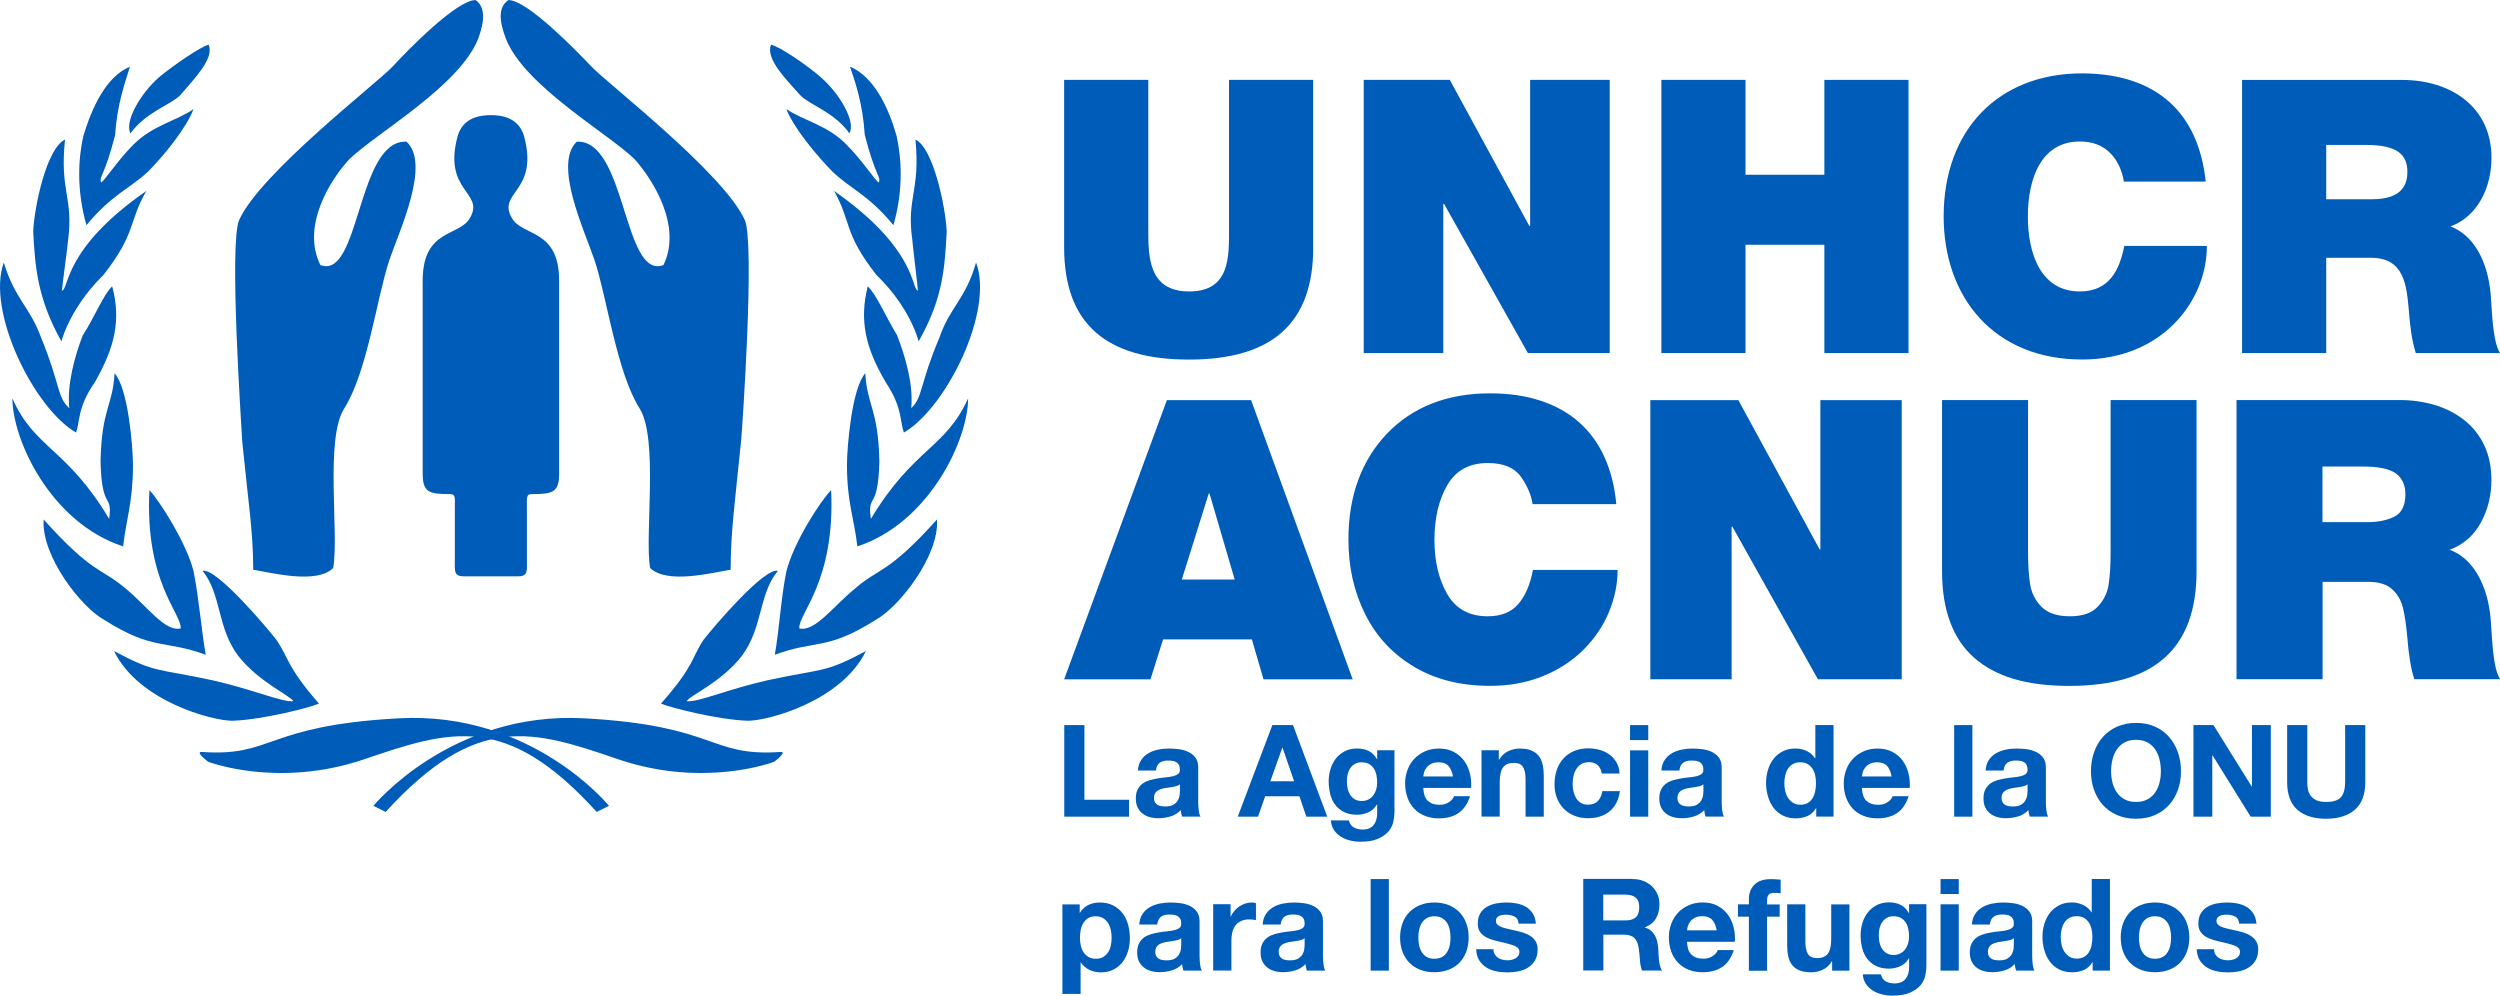 <?xml version="1.0" encoding="UTF-8"?>
<svg xmlns="http://www.w3.org/2000/svg" viewBox="0 0 387.12 154.17">
  <defs>
    <style>
      .cls-1 {
        fill: none;
      }

      .cls-2 {
        fill: #005cb9;
      }
    </style>
  </defs>
  <g id="Layer_2" data-name="Layer 2">
    <rect class="cls-1" x="38.78" y="20.89" width="309.56" height="112.38"/>
  </g>
  <g id="Layer_1" data-name="Layer 1">
    <g>
      <g>
        <path class="cls-2" d="M80.24,89.24c1.55,0,1.35-.88,1.35-2.53v-8.02c0-1.66-.15-2.18.79-2.18,3.3,0,4.2-.31,4.2-3.24v-29.81c0-8.12-5.73-6.77-7.34-9.74-2.3-4.01,4.29-4.01,1.89-12.7-.61-1.97-2.15-3.19-5.12-3.19s-4.53,1.21-5.13,3.19c-2.39,8.69,4.21,8.69,1.91,12.7-1.62,2.97-7.34,1.62-7.34,9.74v29.81c0,2.93.89,3.24,4.2,3.24.93,0,.78.52.78,2.18v8.02c0,1.65-.2,2.53,1.36,2.53h8.45"/>
        <path class="cls-2" d="M54.15,24.59c-2.93,3.12-7.56,10.4-4.54,16.45,6.15,2.37,5.68-19.48,13.34-19.1,3.78,3.5-1.13,13.81-2.66,18.34-1.89,5.59-3.4,17.31-6.99,22.98-3.02,4.73-.76,19.58-1.71,24.69-2.54,2.55-9.46.75-12.38.27,0-5.86-.77-10.49-1.7-19.85-.09-1.89-2.08-30.82-.47-34.32,3.31-7.29,21.37-21.18,23.84-23.83,2.16-2.36,9.82-10.21,12.76-10.21,2.07,1.42.85,4.73.38,6.05-2.93,7.28-15.61,14.47-19.87,18.54"/>
        <path class="cls-2" d="M98.21,24.59c2.83,3.12,7.47,10.4,4.53,16.45-6.24,2.37-5.76-19.48-13.43-19.1-3.68,3.5,1.23,13.81,2.75,18.34,1.89,5.59,3.41,17.31,6.99,22.98,2.94,4.73.76,19.58,1.61,24.69,2.66,2.55,9.46.75,12.48.27,0-5.86.67-10.49,1.61-19.85.19-1.89,2.17-30.82.57-34.32-3.31-7.29-21.37-21.18-23.82-23.83-2.26-2.36-9.84-10.21-12.77-10.21-2.16,1.42-.84,4.73-.37,6.05,2.93,7.28,15.6,14.47,19.86,18.54"/>
        <path class="cls-2" d="M27.88,14.78c-1.61,1.52-5.22,2.56-7.68,5.86-.95-1.79,1.51-6.14,4.45-8.7,2.17-1.81,6.45-4.74,7.66-5.02.95,2.18-2.45,5.5-4.44,7.86"/>
        <path class="cls-2" d="M22.86,26.63c-2.74,2.55-5.68,3.6-9.47,8.24-1.61-5.6-1.23-10.52-.48-13.84,1.33-4.35,3.51-9.19,7.21-10.7-.76,2.47-2,5.87-2.28,10.52-1.6,6.35-2.56,6.54-2.18,7.39.37,0,2.46-3.32,5.02-5.87,3.04-3.03,6.82-3.7,9.28-5.49-.37,1.23-2.55,5.11-7.1,9.76"/>
        <path class="cls-2" d="M9.51,52.87c-3.7-6.63-4.08-11.47-4.37-17.06.19-3.88,2.09-12.88,4.93-14.2-.85,8.14,1.34,8.9.47,15.63,0,.38-.95,7.39-.95,7.77,1.14-.19.1-6.45,13.07-15.44-2.83,4.93-1.51,6.44-6.63,12.99-5.96,5.87-6.81,11.64-6.52,10.33"/>
        <path class="cls-2" d="M14.72,59.13c-2.76,3.98-2.28,5.96-2.94,7.85-6.55-3.78-13.93-18.84-11.19-26.33,1.71,5.68,4.08,6.91,5.78,11.65,2.94,7.11,2.47,9.28,4.36,10.9-.38-3.7.85-8.06,2.09-11.28,1.8-2.75,3.21-6.35,4.55-7.58,1.42,5.22.37,9.48-2.65,14.79"/>
        <path class="cls-2" d="M20.59,72.01c0,5.78-1.05,8.34-1.52,12.6C7.79,80.92,1.92,68.03,1.92,61.69c3.42,7.77,8.43,7.67,14.98,18.66.56-4.17-1.15-1.05-1.33-8.91.18-8.25,1.89-8.53,2.17-13.64,2.09,2.27,2.85,11.37,2.85,14.21"/>
        <path class="cls-2" d="M29.96,88.4c.86,4.26,1.23,9.29,1.9,12.99-6.44-2.37-8.06-.57-15.73-5.41-3.51-1.9-9.76-9.85-9.37-15.54,7.57,8.44,8.9,7.49,12.59,10.61,3.41,2.75,6.15,6.83,8.63,6.26.18-2.28-5.59-7.21-4.84-21.41,1.52,1.6,5.68,8.05,6.82,12.5"/>
        <path class="cls-2" d="M42.75,99.01c1.99,2.84,1.52,4.07,6.64,9.94-1.24.57-8.53,2.47-13.37,2.66-3.21,0-14.58-3.03-18.37-10.8,6.53,3.5,6.63,2.65,15.34,4.55,6.26,1.42,10.71,3.41,12.42,3.22-.38-.85-5.2-2.84-8.52-7.01-3.32-4.45-2.56-9.47-5.51-13.17,2-.57,9.76,8.53,11.37,10.62"/>
        <path class="cls-2" d="M123.95,14.78c1.52,1.52,5.21,2.56,7.58,5.86,1.04-1.79-1.51-6.14-4.45-8.7-2.07-1.81-6.35-4.74-7.68-5.02-.94,2.18,2.47,5.5,4.55,7.86"/>
        <path class="cls-2" d="M128.97,26.63c2.65,2.55,5.59,3.6,9.37,8.24,1.62-5.6,1.23-10.52.49-13.84-1.23-4.35-3.51-9.19-7.21-10.7.86,2.47,1.99,5.87,2.28,10.52,1.61,6.35,2.56,6.54,2.18,7.39-.38,0-2.46-3.32-5.03-5.87-2.93-3.03-6.73-3.7-9.28-5.49.38,1.23,2.65,5.11,7.2,9.76"/>
        <path class="cls-2" d="M142.24,52.87c3.79-6.63,4.06-11.47,4.36-17.06-.2-3.88-2.09-12.88-4.84-14.2.76,8.14-1.42,8.9-.48,15.63,0,.38.86,7.39.86,7.77-1.04-.19-.1-6.45-12.98-15.44,2.75,4.93,1.42,6.44,6.54,12.99,6.06,5.87,6.82,11.64,6.54,10.33"/>
        <path class="cls-2" d="M137.11,59.13c2.66,3.98,2.19,5.96,2.85,7.85,6.54-3.78,14.02-18.84,11.18-26.33-1.61,5.68-4.07,6.91-5.68,11.65-3.03,7.11-2.57,9.28-4.36,10.9.37-3.7-.95-8.06-2.18-11.28-1.7-2.75-3.21-6.35-4.55-7.58-1.32,5.22-.38,9.48,2.75,14.79"/>
        <path class="cls-2" d="M131.15,72.01c0,5.78,1.13,8.34,1.61,12.6,11.19-3.69,17.15-16.58,17.15-22.92-3.51,7.77-8.44,7.67-15.06,18.66-.57-4.17,1.13-1.05,1.32-8.91-.19-8.25-1.89-8.53-2.18-13.64-2.07,2.27-2.84,11.37-2.84,14.21"/>
        <path class="cls-2" d="M121.78,88.4c-.86,4.26-1.14,9.29-1.8,12.99,6.35-2.37,7.96-.57,15.63-5.41,3.51-1.9,9.86-9.85,9.48-15.54-7.58,8.44-9,7.49-12.59,10.61-3.42,2.75-6.26,6.83-8.73,6.26-.19-2.28,5.59-7.21,4.93-21.41-1.61,1.6-5.78,8.05-6.91,12.5"/>
        <path class="cls-2" d="M108.98,99.01c-1.9,2.84-1.43,4.07-6.63,9.94,1.32.57,8.53,2.47,13.46,2.66,3.12,0,14.5-3.03,18.28-10.8-6.52,3.5-6.63,2.65-15.34,4.55-6.26,1.42-10.61,3.41-12.41,3.22.37-.85,5.29-2.84,8.53-7.01,3.31-4.45,2.55-9.47,5.58-13.17-2.07-.57-9.84,8.53-11.46,10.62"/>
        <path class="cls-2" d="M59.72,125.73l-1.9-.95s12.05-14.69,32.69-13.55c20.65,1.14,19.24,5.97,30.31,5.21,1.23-.09-.94,1.52-.94,1.52,0,0-10.8,4.16-24.16-.39-13.27-4.55-21.89-7.3-36,8.15"/>
        <path class="cls-2" d="M92.39,125.73l1.91-.95s-11.94-14.69-32.59-13.55c-20.75,1.14-19.33,5.97-30.41,5.21-1.23-.09.94,1.52.94,1.52,0,0,10.79,4.16,24.16-.39,13.35-4.55,21.98-7.3,35.99,8.15"/>
      </g>
      <g>
        <path class="cls-2" d="M203.35,38.32c0,11.73-6.34,17.36-19.25,17.36s-19.32-5.63-19.32-17.36V12.37h13.03v23.04c0,4.32,0,9.72,6.34,9.72s6.16-5.4,6.16-9.72V12.37h13.03v25.94"/>
        <polygon class="cls-2" points="211.17 12.37 224.5 12.37 236.82 35 236.94 35 236.94 12.37 249.26 12.37 249.26 54.67 236.59 54.67 223.61 31.57 223.49 31.57 223.49 54.67 211.17 54.67 211.17 12.37"/>
        <polygon class="cls-2" points="257.26 12.37 270.29 12.37 270.29 27.06 282.5 27.06 282.5 12.37 295.53 12.37 295.53 54.67 282.5 54.67 282.5 37.9 270.29 37.9 270.29 54.67 257.26 54.67 257.26 12.37"/>
        <path class="cls-2" d="M328.88,28.13c-.24-1.54-1.42-6.22-6.82-6.22-6.1,0-8.05,5.92-8.05,11.61s1.95,11.61,8.05,11.61c4.39,0,6.11-3.08,6.88-7.05h12.79c0,8.53-6.93,17.59-19.31,17.59-13.68,0-21.45-9.66-21.45-22.16,0-13.33,8.41-22.15,21.45-22.15,11.61.06,18.01,6.16,19.13,16.76h-12.67"/>
        <path class="cls-2" d="M360.22,22.44h6.1c4.98,0,6.46,1.54,6.46,4.21,0,3.79-3.32,4.21-5.75,4.21h-6.82v-8.41ZM347.18,54.67h13.03v-14.75h6.94c5.15,0,5.5,4.21,5.86,8.24.17,2.19.41,4.38,1.07,6.51h13.03c-1.19-1.95-1.24-6.99-1.43-9.06-.47-5.27-2.66-9.18-6.22-10.55,4.33-1.6,6.34-6.22,6.34-10.6,0-8-6.4-12.08-13.8-12.08h-24.82v42.29"/>
      </g>
      <g>
        <path class="cls-2" d="M167.92,112.28v11.56h6.91v2.62h-10.03v-14.18h3.12Z"/>
        <path class="cls-2" d="M176.2,119.35c.04-.66.21-1.21.5-1.65.29-.44.66-.79,1.11-1.05.45-.27.96-.45,1.52-.57s1.13-.17,1.7-.17c.52,0,1.04.04,1.57.11.53.07,1.01.22,1.45.43.44.21.79.51,1.07.88.28.38.42.88.42,1.5v5.34c0,.46.03.91.08,1.33.05.42.14.74.28.95h-2.86c-.05-.16-.1-.32-.13-.49-.03-.17-.06-.33-.07-.51-.45.46-.98.79-1.59.97-.61.18-1.23.28-1.87.28-.49,0-.95-.06-1.37-.18-.42-.12-.79-.3-1.11-.56-.32-.25-.57-.57-.75-.95-.18-.38-.27-.84-.27-1.37,0-.58.1-1.06.31-1.44.21-.38.47-.68.79-.9.32-.23.7-.39,1.11-.51.42-.11.84-.2,1.26-.27.42-.07.84-.12,1.25-.16.41-.04.77-.1,1.09-.18.32-.08.57-.2.75-.35.19-.15.27-.37.26-.67,0-.3-.05-.55-.15-.72-.1-.18-.23-.32-.4-.42-.17-.1-.36-.17-.58-.2-.22-.03-.45-.05-.71-.05-.56,0-.99.12-1.31.36s-.5.64-.56,1.19h-2.82ZM182.72,121.44c-.12.11-.27.19-.45.25-.18.06-.37.11-.58.15-.21.04-.42.07-.65.1-.23.03-.45.06-.67.1-.21.04-.42.09-.63.16-.21.07-.38.16-.54.27-.15.11-.27.25-.37.43-.09.17-.14.39-.14.66s.05.46.14.64c.09.17.22.31.38.41.16.1.34.17.56.21.21.04.43.06.66.06.56,0,.99-.09,1.29-.28.3-.19.53-.41.67-.67.15-.26.23-.52.27-.78.03-.26.05-.48.05-.64v-1.05Z"/>
        <path class="cls-2" d="M200.22,112.28l5.3,14.18h-3.24l-1.07-3.16h-5.3l-1.11,3.16h-3.14l5.36-14.18h3.2ZM200.39,120.98l-1.79-5.2h-.04l-1.85,5.2h3.67Z"/>
        <path class="cls-2" d="M215.76,127.22c-.11.53-.35,1.02-.72,1.48-.37.46-.91.84-1.61,1.16s-1.64.48-2.82.48c-.5,0-1.02-.06-1.54-.19s-1-.32-1.43-.59c-.43-.26-.79-.61-1.07-1.02-.28-.42-.45-.92-.49-1.5h2.8c.13.53.39.9.77,1.1.38.2.83.31,1.33.31.79,0,1.37-.24,1.74-.72.36-.48.54-1.08.53-1.81v-1.35h-.04c-.31.54-.74.94-1.3,1.2-.56.26-1.16.39-1.78.39-.77,0-1.43-.14-1.99-.41-.56-.27-1.01-.64-1.37-1.11-.36-.47-.62-1.02-.78-1.65-.16-.63-.25-1.29-.25-2,0-.66.1-1.3.29-1.92.19-.62.47-1.16.84-1.63.37-.47.83-.84,1.38-1.12.55-.28,1.18-.42,1.9-.42.68,0,1.27.13,1.78.38.51.25.94.68,1.28,1.27h.04v-1.37h2.68v9.61c0,.41-.06.88-.17,1.41ZM211.9,123.8c.31-.16.56-.37.75-.64.2-.27.35-.57.45-.9.1-.34.15-.69.15-1.06,0-.42-.04-.82-.12-1.2-.08-.38-.21-.71-.4-1-.19-.29-.43-.52-.74-.7-.31-.17-.69-.26-1.15-.26-.4,0-.74.08-1.02.24-.29.16-.52.37-.71.65-.19.27-.33.58-.42.93-.09.35-.13.72-.13,1.1s.04.74.11,1.1c.07.36.2.69.38.98.18.29.41.53.71.71.29.19.66.28,1.09.28.4,0,.75-.08,1.05-.24Z"/>
        <path class="cls-2" d="M221.1,124c.42.41,1.03.62,1.83.62.57,0,1.06-.14,1.47-.43.41-.28.66-.59.75-.9h2.48c-.4,1.23-1.01,2.11-1.83,2.64-.82.53-1.81.79-2.98.79-.81,0-1.54-.13-2.18-.39-.65-.26-1.2-.63-1.65-1.1-.45-.48-.8-1.05-1.04-1.71-.24-.66-.37-1.39-.37-2.18s.13-1.48.38-2.15c.25-.66.61-1.23,1.07-1.72.46-.48,1.02-.86,1.66-1.14.64-.28,1.35-.42,2.13-.42.87,0,1.64.17,2.28.51s1.18.79,1.6,1.36c.42.57.72,1.22.9,1.95.19.73.25,1.49.2,2.28h-7.41c.04.91.27,1.58.69,1.99ZM224.29,118.6c-.34-.37-.85-.56-1.54-.56-.45,0-.82.08-1.12.23-.3.15-.54.34-.72.57-.18.22-.31.46-.38.71-.07.25-.12.48-.13.68h4.59c-.13-.71-.37-1.26-.7-1.63Z"/>
        <path class="cls-2" d="M232.09,116.19v1.43h.06c.36-.6.82-1.03,1.39-1.3.57-.27,1.15-.41,1.75-.41.75,0,1.37.1,1.86.31.48.21.86.49,1.14.85.28.36.47.81.59,1.33.11.52.17,1.1.17,1.74v6.32h-2.82v-5.8c0-.85-.13-1.48-.4-1.9-.26-.42-.74-.63-1.41-.63-.77,0-1.32.23-1.67.69-.34.46-.52,1.21-.52,2.25v5.38h-2.82v-10.27h2.68Z"/>
        <path class="cls-2" d="M245.93,118.04c-.45,0-.83.1-1.13.31-.31.21-.55.47-.75.79-.19.32-.33.68-.41,1.07-.08.39-.12.78-.12,1.16s.04.75.12,1.13c.08.38.21.73.39,1.04.18.31.42.57.73.76.3.2.67.3,1.11.3.67,0,1.2-.19,1.56-.57.36-.38.59-.88.69-1.52h2.72c-.19,1.36-.72,2.4-1.59,3.12-.87.71-1.99,1.07-3.36,1.07-.77,0-1.47-.13-2.11-.39-.64-.26-1.19-.62-1.64-1.08-.45-.46-.8-1.02-1.05-1.66-.25-.64-.38-1.35-.38-2.12s.12-1.53.35-2.22c.23-.68.57-1.27,1.02-1.77.45-.5,1-.88,1.65-1.16.65-.28,1.39-.42,2.23-.42.61,0,1.19.08,1.76.24.56.16,1.07.4,1.51.73.44.32.8.73,1.08,1.21.28.48.44,1.06.48,1.72h-2.76c-.19-1.18-.88-1.77-2.09-1.77Z"/>
        <path class="cls-2" d="M252.41,114.6v-2.32h2.82v2.32h-2.82ZM255.23,116.19v10.27h-2.82v-10.27h2.82Z"/>
        <path class="cls-2" d="M257.26,119.35c.04-.66.21-1.21.5-1.65.29-.44.66-.79,1.11-1.05.45-.27.96-.45,1.52-.57.56-.11,1.13-.17,1.7-.17.52,0,1.04.04,1.57.11.53.07,1.01.22,1.45.43.44.21.79.51,1.07.88.28.38.42.88.42,1.5v5.34c0,.46.03.91.08,1.33.05.42.14.74.28.95h-2.86c-.05-.16-.1-.32-.13-.49-.03-.17-.06-.33-.07-.51-.45.46-.98.79-1.59.97-.61.18-1.23.28-1.87.28-.49,0-.95-.06-1.37-.18-.42-.12-.79-.3-1.11-.56-.32-.25-.57-.57-.75-.95-.18-.38-.27-.84-.27-1.37,0-.58.1-1.06.31-1.44.21-.38.47-.68.79-.9.32-.23.7-.39,1.11-.51.42-.11.84-.2,1.26-.27.42-.07.84-.12,1.25-.16.41-.04.77-.1,1.09-.18.32-.08.57-.2.75-.35.19-.15.27-.37.26-.67,0-.3-.05-.55-.15-.72-.1-.18-.23-.32-.4-.42-.17-.1-.36-.17-.58-.2-.22-.03-.45-.05-.71-.05-.56,0-.99.12-1.31.36s-.5.64-.56,1.19h-2.82ZM263.78,121.44c-.12.11-.27.19-.45.25-.18.06-.37.11-.58.15-.21.04-.42.07-.65.1-.22.03-.45.06-.67.1-.21.04-.42.09-.63.16-.21.07-.38.16-.54.27-.15.11-.27.25-.37.43-.09.17-.14.39-.14.66s.05.46.14.64c.09.17.22.31.38.41.16.1.34.17.56.21.21.04.43.06.66.06.56,0,.99-.09,1.29-.28.3-.19.53-.41.67-.67.15-.26.23-.52.27-.78.03-.26.05-.48.05-.64v-1.05Z"/>
        <path class="cls-2" d="M281.2,125.15c-.33.56-.76.96-1.3,1.2-.54.24-1.14.37-1.82.37-.77,0-1.44-.15-2.03-.45-.58-.3-1.06-.7-1.44-1.21-.38-.51-.66-1.1-.85-1.76-.19-.66-.29-1.35-.29-2.07s.1-1.35.29-2c.19-.64.48-1.21.85-1.7.38-.49.85-.88,1.42-1.18.57-.3,1.23-.45,1.99-.45.61,0,1.19.13,1.74.39.55.26.98.64,1.3,1.14h.04v-5.16h2.82v14.18h-2.68v-1.31h-.04ZM281.08,120.08c-.08-.39-.22-.74-.41-1.03-.19-.3-.44-.54-.74-.73-.31-.18-.69-.28-1.15-.28s-.85.09-1.17.28c-.32.19-.57.43-.76.74-.19.3-.33.65-.42,1.04-.09.39-.13.8-.13,1.22,0,.4.05.79.14,1.19.09.4.24.75.45,1.06s.46.56.77.75c.31.19.68.29,1.12.29.46,0,.85-.09,1.16-.28.31-.19.56-.43.74-.75.19-.31.32-.67.4-1.06.08-.4.12-.81.12-1.23s-.04-.83-.12-1.22Z"/>
        <path class="cls-2" d="M289.02,124c.42.41,1.03.62,1.83.62.57,0,1.06-.14,1.47-.43.41-.28.66-.59.75-.9h2.48c-.4,1.23-1.01,2.11-1.83,2.64-.82.53-1.81.79-2.98.79-.81,0-1.54-.13-2.18-.39-.65-.26-1.2-.63-1.65-1.1-.45-.48-.8-1.05-1.04-1.71-.24-.66-.37-1.39-.37-2.18s.13-1.48.38-2.15c.25-.66.61-1.23,1.07-1.72.46-.48,1.02-.86,1.66-1.14.64-.28,1.35-.42,2.13-.42.87,0,1.64.17,2.28.51.65.34,1.18.79,1.6,1.36.42.57.72,1.22.9,1.95.19.73.25,1.49.2,2.28h-7.41c.04.91.27,1.58.69,1.99ZM292.21,118.6c-.34-.37-.85-.56-1.54-.56-.45,0-.82.08-1.12.23-.3.15-.54.34-.72.57-.18.22-.31.46-.38.71-.07.25-.12.48-.13.68h4.59c-.13-.71-.37-1.26-.7-1.63Z"/>
        <path class="cls-2" d="M305.42,112.28v14.18h-2.82v-14.18h2.82Z"/>
        <path class="cls-2" d="M307.46,119.35c.04-.66.21-1.21.5-1.65.29-.44.66-.79,1.11-1.05.45-.27.96-.45,1.52-.57s1.13-.17,1.7-.17c.52,0,1.04.04,1.57.11.53.07,1.01.22,1.45.43.44.21.79.51,1.07.88.28.38.42.88.42,1.5v5.34c0,.46.03.91.08,1.33.05.42.14.74.28.95h-2.86c-.05-.16-.1-.32-.13-.49-.03-.17-.06-.33-.07-.51-.45.46-.98.79-1.59.97-.61.18-1.23.28-1.87.28-.49,0-.95-.06-1.37-.18-.42-.12-.79-.3-1.11-.56-.32-.25-.57-.57-.75-.95-.18-.38-.27-.84-.27-1.37,0-.58.1-1.06.31-1.44.21-.38.47-.68.79-.9.32-.23.7-.39,1.11-.51.42-.11.84-.2,1.26-.27.42-.07.84-.12,1.25-.16.41-.04.77-.1,1.09-.18.32-.08.57-.2.75-.35.19-.15.27-.37.26-.67,0-.3-.05-.55-.15-.72-.1-.18-.23-.32-.4-.42-.17-.1-.36-.17-.58-.2-.22-.03-.45-.05-.71-.05-.56,0-.99.12-1.31.36s-.5.64-.56,1.19h-2.82ZM313.97,121.44c-.12.11-.27.19-.45.25-.18.06-.37.11-.58.15-.21.04-.42.07-.65.1-.23.03-.45.06-.67.1-.21.04-.42.09-.63.16-.21.07-.38.16-.54.27-.15.11-.27.25-.37.43-.09.17-.14.39-.14.66s.05.46.14.64c.09.17.22.31.38.41.16.1.34.17.56.21.21.04.43.06.66.06.56,0,.99-.09,1.29-.28.3-.19.53-.41.67-.67.15-.26.23-.52.27-.78.03-.26.05-.48.05-.64v-1.05Z"/>
        <path class="cls-2" d="M324.26,116.48c.32-.91.77-1.7,1.37-2.37.6-.68,1.33-1.2,2.19-1.59.87-.38,1.84-.58,2.93-.58s2.08.19,2.94.58c.86.38,1.59.91,2.18,1.59.59.68,1.05,1.47,1.37,2.37.32.91.48,1.89.48,2.95s-.16,2-.48,2.89c-.32.89-.77,1.67-1.37,2.33-.6.66-1.32,1.18-2.18,1.56-.86.38-1.84.57-2.94.57s-2.06-.19-2.93-.57c-.87-.38-1.6-.9-2.19-1.56-.6-.66-1.05-1.44-1.37-2.33-.32-.89-.48-1.86-.48-2.89s.16-2.04.48-2.95ZM327.11,121.17c.14.56.36,1.07.67,1.52.3.45.7.81,1.19,1.08.49.27,1.09.41,1.79.41s1.3-.14,1.79-.41c.49-.27.89-.63,1.19-1.08.3-.45.53-.96.66-1.52.14-.56.21-1.14.21-1.74s-.07-1.23-.21-1.81c-.14-.58-.36-1.1-.66-1.56-.31-.46-.7-.82-1.19-1.09-.49-.27-1.09-.41-1.79-.41s-1.3.14-1.79.41c-.49.27-.89.64-1.19,1.09-.31.46-.53.98-.67,1.56-.14.58-.21,1.19-.21,1.81s.07,1.17.21,1.74Z"/>
        <path class="cls-2" d="M342.75,112.28l5.92,9.51h.04v-9.51h2.92v14.18h-3.12l-5.9-9.49h-.04v9.49h-2.92v-14.18h3.1Z"/>
        <path class="cls-2" d="M364.65,125.38c-1.07.93-2.56,1.4-4.45,1.4s-3.41-.46-4.46-1.39c-1.05-.93-1.58-2.36-1.58-4.29v-8.82h3.12v8.82c0,.38.03.76.1,1.13.07.37.21.7.42.98.21.29.51.52.88.7.38.18.88.27,1.52.27,1.11,0,1.88-.25,2.3-.75.42-.5.64-1.27.64-2.33v-8.82h3.12v8.82c0,1.92-.54,3.35-1.61,4.28Z"/>
        <path class="cls-2" d="M167.19,140.03v1.31h.04c.34-.56.78-.96,1.31-1.21.53-.25,1.11-.38,1.75-.38.81,0,1.5.15,2.09.46.58.31,1.07.71,1.45,1.21s.67,1.09.85,1.76c.19.67.28,1.37.28,2.1,0,.69-.09,1.35-.28,1.99-.19.64-.47,1.2-.84,1.69-.38.49-.85.88-1.41,1.17-.56.29-1.22.44-1.98.44-.64,0-1.22-.13-1.76-.39-.54-.26-.98-.64-1.32-1.14h-.04v4.87h-2.82v-13.86h2.68ZM170.85,148.17c.31-.19.56-.43.75-.73.19-.3.33-.65.41-1.04.08-.4.12-.8.12-1.21s-.04-.81-.13-1.21c-.09-.4-.23-.75-.43-1.06-.2-.31-.45-.56-.76-.75-.31-.19-.69-.29-1.14-.29s-.85.1-1.16.29c-.31.19-.56.44-.75.75-.19.31-.33.66-.41,1.05-.08.4-.12.81-.12,1.23s.04.81.13,1.21c.09.4.22.75.42,1.04.19.3.45.54.76.73.32.19.7.28,1.15.28s.85-.09,1.16-.28Z"/>
        <path class="cls-2" d="M176.41,143.19c.04-.66.21-1.21.5-1.65.29-.44.66-.79,1.11-1.05.45-.27.96-.45,1.52-.57.56-.11,1.13-.17,1.7-.17.52,0,1.04.04,1.57.11.53.07,1.01.22,1.45.43.44.21.79.51,1.07.88.28.38.42.88.42,1.5v5.34c0,.46.03.91.08,1.33.05.42.14.74.28.95h-2.86c-.05-.16-.1-.32-.13-.49-.03-.17-.06-.33-.07-.51-.45.46-.98.79-1.59.97-.61.18-1.23.28-1.87.28-.49,0-.95-.06-1.37-.18-.42-.12-.79-.3-1.11-.56s-.57-.57-.75-.95c-.18-.38-.27-.84-.27-1.37,0-.58.1-1.06.31-1.44.21-.38.47-.68.79-.9.32-.22.7-.39,1.11-.51.42-.11.84-.2,1.26-.27.42-.07.84-.12,1.25-.16.41-.04.77-.1,1.09-.18.32-.08.57-.2.75-.35.19-.15.27-.37.26-.67,0-.3-.05-.55-.15-.72-.1-.18-.23-.32-.4-.42-.17-.1-.36-.17-.58-.2-.22-.03-.45-.05-.71-.05-.56,0-.99.12-1.31.36-.32.24-.5.64-.56,1.19h-2.82ZM182.92,145.27c-.12.11-.27.19-.45.25-.18.06-.37.11-.58.15-.21.04-.42.07-.65.1-.23.03-.45.06-.67.1-.21.04-.42.09-.63.16-.21.07-.38.16-.54.27-.15.11-.27.25-.37.43-.09.17-.14.39-.14.66s.05.46.14.64c.09.17.22.31.38.41.16.1.34.17.56.21.21.04.43.06.66.06.56,0,.99-.09,1.29-.28.3-.19.53-.41.67-.67.15-.26.23-.52.27-.78.03-.27.05-.48.05-.64v-1.05Z"/>
        <path class="cls-2" d="M190.55,140.03v1.91h.04c.13-.32.31-.61.54-.88.23-.27.48-.5.77-.7.29-.19.6-.34.93-.45.33-.11.67-.16,1.03-.16.19,0,.39.03.62.1v2.62c-.13-.03-.29-.05-.48-.07-.19-.02-.36-.03-.54-.03-.52,0-.95.09-1.31.26-.36.17-.65.41-.86.7-.22.3-.37.65-.47,1.04-.09.4-.14.83-.14,1.29v4.63h-2.82v-10.27h2.68Z"/>
        <path class="cls-2" d="M195.52,143.19c.04-.66.21-1.21.5-1.65.29-.44.66-.79,1.11-1.05.45-.27.96-.45,1.52-.57.56-.11,1.13-.17,1.7-.17.52,0,1.04.04,1.57.11.53.07,1.01.22,1.45.43.44.21.79.51,1.07.88.28.38.42.88.42,1.5v5.34c0,.46.03.91.08,1.33.05.42.14.74.28.95h-2.86c-.05-.16-.1-.32-.13-.49-.03-.17-.06-.33-.07-.51-.45.46-.98.79-1.59.97-.61.18-1.23.28-1.87.28-.49,0-.95-.06-1.37-.18-.42-.12-.79-.3-1.11-.56s-.57-.57-.75-.95c-.18-.38-.27-.84-.27-1.37,0-.58.1-1.06.31-1.44.21-.38.47-.68.79-.9.32-.22.7-.39,1.11-.51.42-.11.84-.2,1.26-.27.42-.07.84-.12,1.25-.16.41-.04.77-.1,1.09-.18.32-.08.57-.2.75-.35.19-.15.27-.37.26-.67,0-.3-.05-.55-.15-.72-.1-.18-.23-.32-.4-.42-.17-.1-.36-.17-.58-.2-.22-.03-.45-.05-.71-.05-.56,0-.99.12-1.31.36-.32.24-.5.64-.56,1.19h-2.82ZM202.03,145.27c-.12.11-.27.19-.45.25-.18.06-.37.11-.58.15-.21.04-.42.07-.65.1-.23.03-.45.06-.67.1-.21.04-.42.09-.63.16-.21.07-.38.16-.54.27-.15.11-.27.25-.37.43-.09.17-.14.39-.14.66s.05.46.14.64c.09.17.22.31.38.41.16.1.34.17.56.21.21.04.43.06.66.06.56,0,.99-.09,1.29-.28.3-.19.53-.41.67-.67.15-.26.23-.52.27-.78.03-.27.05-.48.05-.64v-1.05Z"/>
        <path class="cls-2" d="M215.06,136.12v14.18h-2.82v-14.18h2.82Z"/>
        <path class="cls-2" d="M217.18,142.94c.25-.67.61-1.24,1.07-1.71.46-.47,1.02-.83,1.67-1.09.65-.26,1.38-.39,2.18-.39s1.54.13,2.19.39c.66.26,1.21.62,1.68,1.09.46.47.82,1.04,1.07,1.71.25.67.38,1.41.38,2.23s-.13,1.56-.38,2.22-.61,1.23-1.07,1.7c-.46.47-1.02.83-1.68,1.08-.66.25-1.39.38-2.19.38s-1.54-.13-2.18-.38c-.65-.25-1.2-.61-1.67-1.08-.46-.47-.82-1.04-1.07-1.7-.25-.66-.38-1.4-.38-2.22s.13-1.57.38-2.23ZM219.75,146.38c.08.39.22.74.41,1.05.19.31.45.56.76.75.32.19.72.28,1.19.28s.88-.09,1.2-.28c.32-.19.58-.43.77-.75.19-.31.33-.66.41-1.05.08-.39.12-.79.12-1.2s-.04-.81-.12-1.21c-.08-.4-.22-.75-.41-1.05-.19-.3-.45-.55-.77-.75-.32-.19-.73-.29-1.2-.29s-.87.1-1.19.29c-.32.19-.57.44-.76.75-.19.31-.33.66-.41,1.05-.08.4-.12.8-.12,1.21s.04.81.12,1.2Z"/>
        <path class="cls-2" d="M231.44,147.75c.13.22.29.4.49.54.2.14.43.24.69.31.26.07.53.1.8.1.2,0,.41-.02.63-.07.22-.05.42-.12.6-.22.18-.1.33-.23.45-.4.12-.17.18-.37.18-.63,0-.42-.28-.74-.84-.95-.56-.21-1.35-.42-2.35-.64-.41-.09-.81-.2-1.2-.33-.39-.13-.74-.29-1.04-.5-.31-.2-.55-.46-.74-.77-.19-.31-.28-.69-.28-1.14,0-.66.13-1.2.39-1.63.26-.42.6-.76,1.02-1,.42-.24.9-.42,1.43-.52.53-.1,1.07-.15,1.63-.15s1.1.05,1.62.16c.52.11.99.29,1.4.54.41.25.75.59,1.02,1,.27.42.43.94.49,1.58h-2.68c-.04-.54-.25-.91-.62-1.1-.37-.19-.81-.29-1.31-.29-.16,0-.33,0-.52.03-.19.02-.35.06-.51.13-.15.07-.28.16-.39.29-.11.13-.16.3-.16.51,0,.25.09.46.28.62.19.16.43.29.73.39.3.1.64.19,1.02.27.38.08.77.17,1.17.26.41.09.81.21,1.2.34.39.13.74.31,1.04.53.31.22.55.49.74.81.19.32.28.72.28,1.2,0,.67-.14,1.24-.41,1.7-.27.46-.63.82-1.06,1.1-.44.28-.94.47-1.5.59-.56.11-1.14.17-1.72.17s-1.18-.06-1.75-.18c-.57-.12-1.08-.32-1.52-.6-.44-.28-.81-.65-1.09-1.1-.29-.46-.44-1.03-.47-1.72h2.68c0,.31.06.57.19.78Z"/>
        <path class="cls-2" d="M252.8,136.12c.64,0,1.21.1,1.72.31.51.21.95.49,1.31.84.36.36.64.77.84,1.24.19.47.29.98.29,1.52,0,.83-.18,1.56-.53,2.17-.35.61-.92,1.07-1.72,1.39v.04c.38.11.7.27.95.49.25.22.46.48.62.77.16.3.28.63.35.98.07.36.12.71.15,1.07.01.23.03.49.04.79.01.31.04.62.07.93.03.32.09.62.16.9.07.28.18.53.33.72h-3.12c-.17-.45-.28-.99-.32-1.61-.04-.62-.1-1.22-.18-1.79-.11-.74-.33-1.28-.67-1.63-.34-.34-.91-.52-1.69-.52h-3.12v5.54h-3.12v-14.18h7.65ZM251.68,142.53c.71,0,1.25-.16,1.61-.48.36-.32.54-.83.54-1.55s-.18-1.19-.54-1.5c-.36-.31-.89-.47-1.61-.47h-3.42v3.99h3.42Z"/>
        <path class="cls-2" d="M261.94,147.83c.42.41,1.03.62,1.83.62.57,0,1.06-.14,1.47-.43.41-.28.66-.59.75-.9h2.48c-.4,1.23-1.01,2.11-1.83,2.64-.82.53-1.81.79-2.98.79-.81,0-1.54-.13-2.18-.39-.65-.26-1.2-.63-1.65-1.1-.45-.48-.8-1.05-1.04-1.71-.24-.66-.37-1.39-.37-2.18s.13-1.48.38-2.15c.25-.66.61-1.23,1.07-1.72.46-.48,1.02-.86,1.66-1.14.64-.28,1.35-.42,2.13-.42.87,0,1.64.17,2.28.51.65.34,1.18.79,1.6,1.36.42.57.72,1.22.9,1.95.19.73.25,1.49.2,2.28h-7.41c.04.91.27,1.58.69,1.99ZM265.13,142.43c-.34-.37-.85-.56-1.54-.56-.45,0-.82.08-1.12.23-.3.15-.54.34-.72.57-.18.23-.31.46-.38.71-.07.25-.12.48-.13.68h4.59c-.13-.71-.37-1.26-.7-1.63Z"/>
        <path class="cls-2" d="M269.12,141.92v-1.89h1.69v-.79c0-.91.28-1.66.85-2.24s1.43-.87,2.58-.87c.25,0,.5,0,.75.03.25.02.5.04.74.05v2.11c-.33-.04-.68-.06-1.03-.06-.38,0-.66.09-.82.27-.17.18-.25.48-.25.9v.62h1.95v1.89h-1.95v8.38h-2.82v-8.38h-1.69Z"/>
        <path class="cls-2" d="M283.7,150.3v-1.43h-.06c-.36.6-.82,1.03-1.39,1.29-.57.27-1.15.4-1.75.4-.75,0-1.37-.1-1.86-.3-.48-.2-.86-.48-1.14-.84-.28-.36-.47-.81-.59-1.33s-.17-1.1-.17-1.74v-6.32h2.82v5.8c0,.85.13,1.48.4,1.9.26.42.73.63,1.41.63.77,0,1.32-.23,1.67-.69.34-.46.52-1.21.52-2.25v-5.38h2.82v10.27h-2.68Z"/>
        <path class="cls-2" d="M298.13,151.05c-.11.53-.35,1.02-.72,1.48-.37.46-.91.84-1.61,1.16s-1.64.48-2.82.48c-.5,0-1.02-.06-1.54-.19-.52-.13-1-.32-1.43-.59-.43-.27-.79-.61-1.07-1.02-.28-.42-.45-.92-.49-1.5h2.8c.13.53.39.9.77,1.1.38.2.83.31,1.33.31.79,0,1.37-.24,1.74-.72.36-.48.54-1.08.53-1.81v-1.35h-.04c-.31.54-.74.94-1.3,1.2-.56.26-1.16.39-1.78.39-.77,0-1.43-.14-1.99-.41-.56-.27-1.01-.64-1.37-1.11-.36-.47-.62-1.02-.78-1.65-.16-.63-.25-1.29-.25-2,0-.66.1-1.3.29-1.92.19-.62.47-1.16.84-1.63.37-.47.83-.84,1.38-1.12.55-.28,1.18-.42,1.9-.42.68,0,1.27.13,1.78.38.51.25.94.68,1.28,1.27h.04v-1.37h2.68v9.61c0,.41-.06.88-.17,1.41ZM294.26,147.64c.31-.16.56-.37.75-.64.2-.27.35-.57.45-.9.1-.34.15-.69.15-1.06,0-.42-.04-.82-.12-1.2-.08-.38-.21-.71-.4-1-.19-.29-.43-.52-.74-.7-.31-.17-.69-.26-1.15-.26-.4,0-.74.08-1.02.24-.29.16-.52.37-.71.65-.19.27-.33.58-.42.93-.09.35-.13.72-.13,1.1s.04.74.11,1.1c.07.36.2.69.38.98.18.29.41.53.71.71.29.19.66.28,1.09.28.4,0,.75-.08,1.05-.24Z"/>
        <path class="cls-2" d="M300.49,138.44v-2.32h2.82v2.32h-2.82ZM303.31,140.03v10.27h-2.82v-10.27h2.82Z"/>
        <path class="cls-2" d="M305.34,143.19c.04-.66.21-1.21.5-1.65.29-.44.66-.79,1.11-1.05.45-.27.96-.45,1.52-.57.56-.11,1.13-.17,1.7-.17.52,0,1.04.04,1.57.11.53.07,1.01.22,1.45.43.44.21.79.51,1.07.88.28.38.42.88.42,1.5v5.34c0,.46.03.91.08,1.33.05.42.14.74.28.95h-2.86c-.05-.16-.1-.32-.13-.49-.03-.17-.06-.33-.07-.51-.45.46-.98.79-1.59.97-.61.18-1.23.28-1.87.28-.49,0-.95-.06-1.37-.18-.42-.12-.79-.3-1.11-.56-.32-.25-.57-.57-.75-.95-.18-.38-.27-.84-.27-1.37,0-.58.1-1.06.31-1.44.21-.38.47-.68.79-.9.32-.22.7-.39,1.11-.51.42-.11.84-.2,1.26-.27.42-.07.84-.12,1.25-.16.41-.04.77-.1,1.09-.18.32-.08.57-.2.75-.35.19-.15.27-.37.26-.67,0-.3-.05-.55-.15-.72-.1-.18-.23-.32-.4-.42-.17-.1-.36-.17-.58-.2-.22-.03-.45-.05-.71-.05-.56,0-.99.12-1.31.36-.32.24-.5.64-.56,1.19h-2.82ZM311.85,145.27c-.12.11-.27.19-.45.25-.18.06-.37.11-.58.15-.21.04-.42.07-.65.1-.22.03-.45.06-.67.1-.21.04-.42.09-.63.16-.21.07-.38.16-.54.27-.15.11-.27.25-.37.43-.09.17-.14.39-.14.66s.05.46.14.64c.09.17.22.31.38.41.16.1.34.17.56.21.21.04.43.06.66.06.56,0,.99-.09,1.29-.28.3-.19.53-.41.67-.67s.23-.52.27-.78c.03-.27.05-.48.05-.64v-1.05Z"/>
        <path class="cls-2" d="M324,148.99c-.33.56-.76.96-1.3,1.2-.54.24-1.14.37-1.82.37-.77,0-1.44-.15-2.03-.45-.58-.3-1.06-.7-1.44-1.21-.38-.51-.66-1.1-.85-1.76-.19-.66-.29-1.35-.29-2.07s.1-1.35.29-2c.19-.64.48-1.21.85-1.7.38-.49.85-.88,1.42-1.18.57-.3,1.23-.45,1.99-.45.61,0,1.19.13,1.74.39.55.26.98.64,1.3,1.14h.04v-5.16h2.82v14.18h-2.68v-1.31h-.04ZM323.88,143.91c-.08-.39-.22-.74-.41-1.03-.19-.3-.44-.54-.74-.73-.31-.18-.69-.28-1.15-.28s-.85.09-1.17.28c-.32.19-.57.43-.76.74-.19.3-.33.65-.42,1.04-.09.39-.13.8-.13,1.22,0,.4.05.79.14,1.19.09.4.24.75.45,1.06.21.31.46.56.77.75s.68.29,1.12.29c.46,0,.85-.09,1.16-.28.31-.19.56-.43.74-.75.19-.31.32-.66.4-1.06.08-.4.12-.81.12-1.23s-.04-.83-.12-1.22Z"/>
        <path class="cls-2" d="M328.77,142.94c.25-.67.61-1.24,1.07-1.71.46-.47,1.02-.83,1.67-1.09.65-.26,1.38-.39,2.18-.39s1.54.13,2.19.39c.66.26,1.21.62,1.68,1.09.46.47.82,1.04,1.07,1.71.25.67.38,1.41.38,2.23s-.13,1.56-.38,2.22-.61,1.23-1.07,1.7c-.46.47-1.02.83-1.68,1.08-.66.25-1.39.38-2.19.38s-1.54-.13-2.18-.38c-.65-.25-1.2-.61-1.67-1.08-.46-.47-.82-1.04-1.07-1.7-.25-.66-.38-1.4-.38-2.22s.13-1.57.38-2.23ZM331.33,146.38c.08.39.22.74.41,1.05.19.31.45.56.76.75s.72.28,1.19.28.88-.09,1.2-.28c.32-.19.58-.43.77-.75.19-.31.33-.66.41-1.05.08-.39.12-.79.12-1.2s-.04-.81-.12-1.21c-.08-.4-.22-.75-.41-1.05-.19-.3-.45-.55-.77-.75-.32-.19-.73-.29-1.2-.29s-.87.1-1.19.29c-.32.19-.57.44-.76.75-.19.31-.33.66-.41,1.05-.08.4-.12.8-.12,1.21s.04.81.12,1.2Z"/>
        <path class="cls-2" d="M343.02,147.75c.13.22.29.4.49.54.2.14.43.24.69.31.26.07.53.1.8.1.2,0,.41-.02.63-.07.22-.05.42-.12.6-.22.18-.1.33-.23.45-.4.12-.17.18-.37.18-.63,0-.42-.28-.74-.84-.95-.56-.21-1.35-.42-2.35-.64-.41-.09-.81-.2-1.2-.33-.39-.13-.74-.29-1.04-.5-.31-.2-.55-.46-.74-.77-.19-.31-.28-.69-.28-1.14,0-.66.13-1.2.39-1.63.26-.42.6-.76,1.02-1,.42-.24.9-.42,1.43-.52.53-.1,1.07-.15,1.63-.15s1.1.05,1.62.16c.52.11.99.29,1.4.54.41.25.75.59,1.02,1,.27.42.43.94.49,1.58h-2.68c-.04-.54-.25-.91-.62-1.1-.37-.19-.81-.29-1.31-.29-.16,0-.33,0-.52.03-.19.02-.35.06-.51.13-.15.07-.28.16-.39.29-.11.13-.16.3-.16.51,0,.25.09.46.28.62.19.16.43.29.73.39.3.1.64.19,1.02.27.38.08.77.17,1.17.26.41.09.81.21,1.2.34.39.13.74.31,1.04.53.31.22.55.49.74.81.19.32.28.72.28,1.2,0,.67-.14,1.24-.41,1.7-.27.46-.63.82-1.06,1.1-.44.28-.94.47-1.5.59-.56.11-1.14.17-1.72.17s-1.18-.06-1.75-.18c-.57-.12-1.08-.32-1.52-.6-.44-.28-.81-.65-1.09-1.1-.29-.46-.44-1.03-.47-1.72h2.68c0,.31.06.57.19.78Z"/>
      </g>
      <g>
        <path class="cls-2" d="M187.17,76.42h.12l3.9,13.32h-8.19l4.17-13.32ZM180.69,61.96l-15.91,43.23h13.37l1.95-6.18h13.75l1.8,6.18h13.81l-15.73-43.23h-13.04Z"/>
        <path class="cls-2" d="M250.3,78.06h-12.98c-.22-1.44-.83-2.86-1.83-4.26-1.01-1.4-2.71-2.1-5.12-2.1-2.86,0-4.95,1.15-6.27,3.44-1.32,2.29-1.98,5.11-1.98,8.44s.66,6.11,1.98,8.41c1.32,2.3,3.41,3.44,6.27,3.44,2.07,0,3.65-.63,4.73-1.89,1.09-1.26,1.84-3.02,2.28-5.29h13.1c0,2.19-.44,4.35-1.32,6.48-.88,2.14-2.18,4.08-3.9,5.82-1.73,1.74-3.83,3.12-6.3,4.13-2.48,1.02-5.22,1.52-8.24,1.52-4.54,0-8.46-.98-11.77-2.96-3.31-1.97-5.83-4.68-7.56-8.14-1.73-3.46-2.59-7.31-2.59-11.54,0-3.41.51-6.49,1.52-9.24,1.02-2.75,2.51-5.15,4.48-7.2,1.97-2.05,4.29-3.6,6.95-4.64,2.66-1.05,5.65-1.57,8.96-1.57,2.92,0,5.54.38,7.85,1.14,2.32.76,4.3,1.87,5.96,3.34,1.66,1.47,2.97,3.27,3.93,5.4.97,2.13,1.58,4.55,1.83,7.25"/>
        <polygon class="cls-2" points="281.88 61.96 281.88 85.08 281.77 85.08 269.18 61.96 255.55 61.96 255.55 105.18 268.14 105.18 268.14 81.56 268.26 81.56 281.5 105.18 294.48 105.18 294.48 61.96 281.88 61.96"/>
        <path class="cls-2" d="M340.13,61.96v26.52c0,5.95-1.63,10.39-4.89,13.33-3.26,2.94-8.19,4.4-14.8,4.4-3.33,0-6.21-.36-8.65-1.09-2.43-.73-4.48-1.83-6.13-3.3-1.66-1.47-2.89-3.32-3.71-5.56-.82-2.24-1.23-4.83-1.23-7.79v-26.52h13.32v23.54c0,2.05.11,3.74.33,5.06.22,1.32.81,2.46,1.77,3.43.97.97,2.43,1.45,4.38,1.45s3.34-.48,4.27-1.45c.94-.97,1.51-2.11,1.72-3.43.21-1.32.31-3.01.31-5.06v-23.54h13.32Z"/>
        <path class="cls-2" d="M359.63,72.25v8.6h6.98c1.66,0,3.05-.29,4.17-.86,1.12-.57,1.69-1.72,1.69-3.46,0-1.42-.49-2.48-1.46-3.21-.98-.72-2.69-1.08-5.13-1.08h-6.24ZM346.32,105.18v-43.23h25.37c1.89,0,3.7.27,5.44.8,1.73.53,3.25,1.33,4.55,2.38s2.31,2.35,3.03,3.89c.72,1.54,1.08,3.3,1.08,5.29,0,2.43-.55,4.64-1.65,6.64-1.1,2-2.71,3.4-4.81,4.18,1.77.65,3.21,1.93,4.33,3.84,1.11,1.91,1.79,4.23,2.02,6.95.04.57.11,1.59.21,3.06.1,1.47.24,2.73.43,3.77.19,1.04.46,1.85.81,2.42h-13.29c-.51-1.62-.88-3.83-1.09-6.65-.16-1.75-.37-3.21-.65-4.37-.28-1.16-.83-2.13-1.67-2.9-.84-.77-2.07-1.15-3.68-1.15h-7.1v15.07h-13.32Z"/>
      </g>
    </g>
  </g>
</svg>